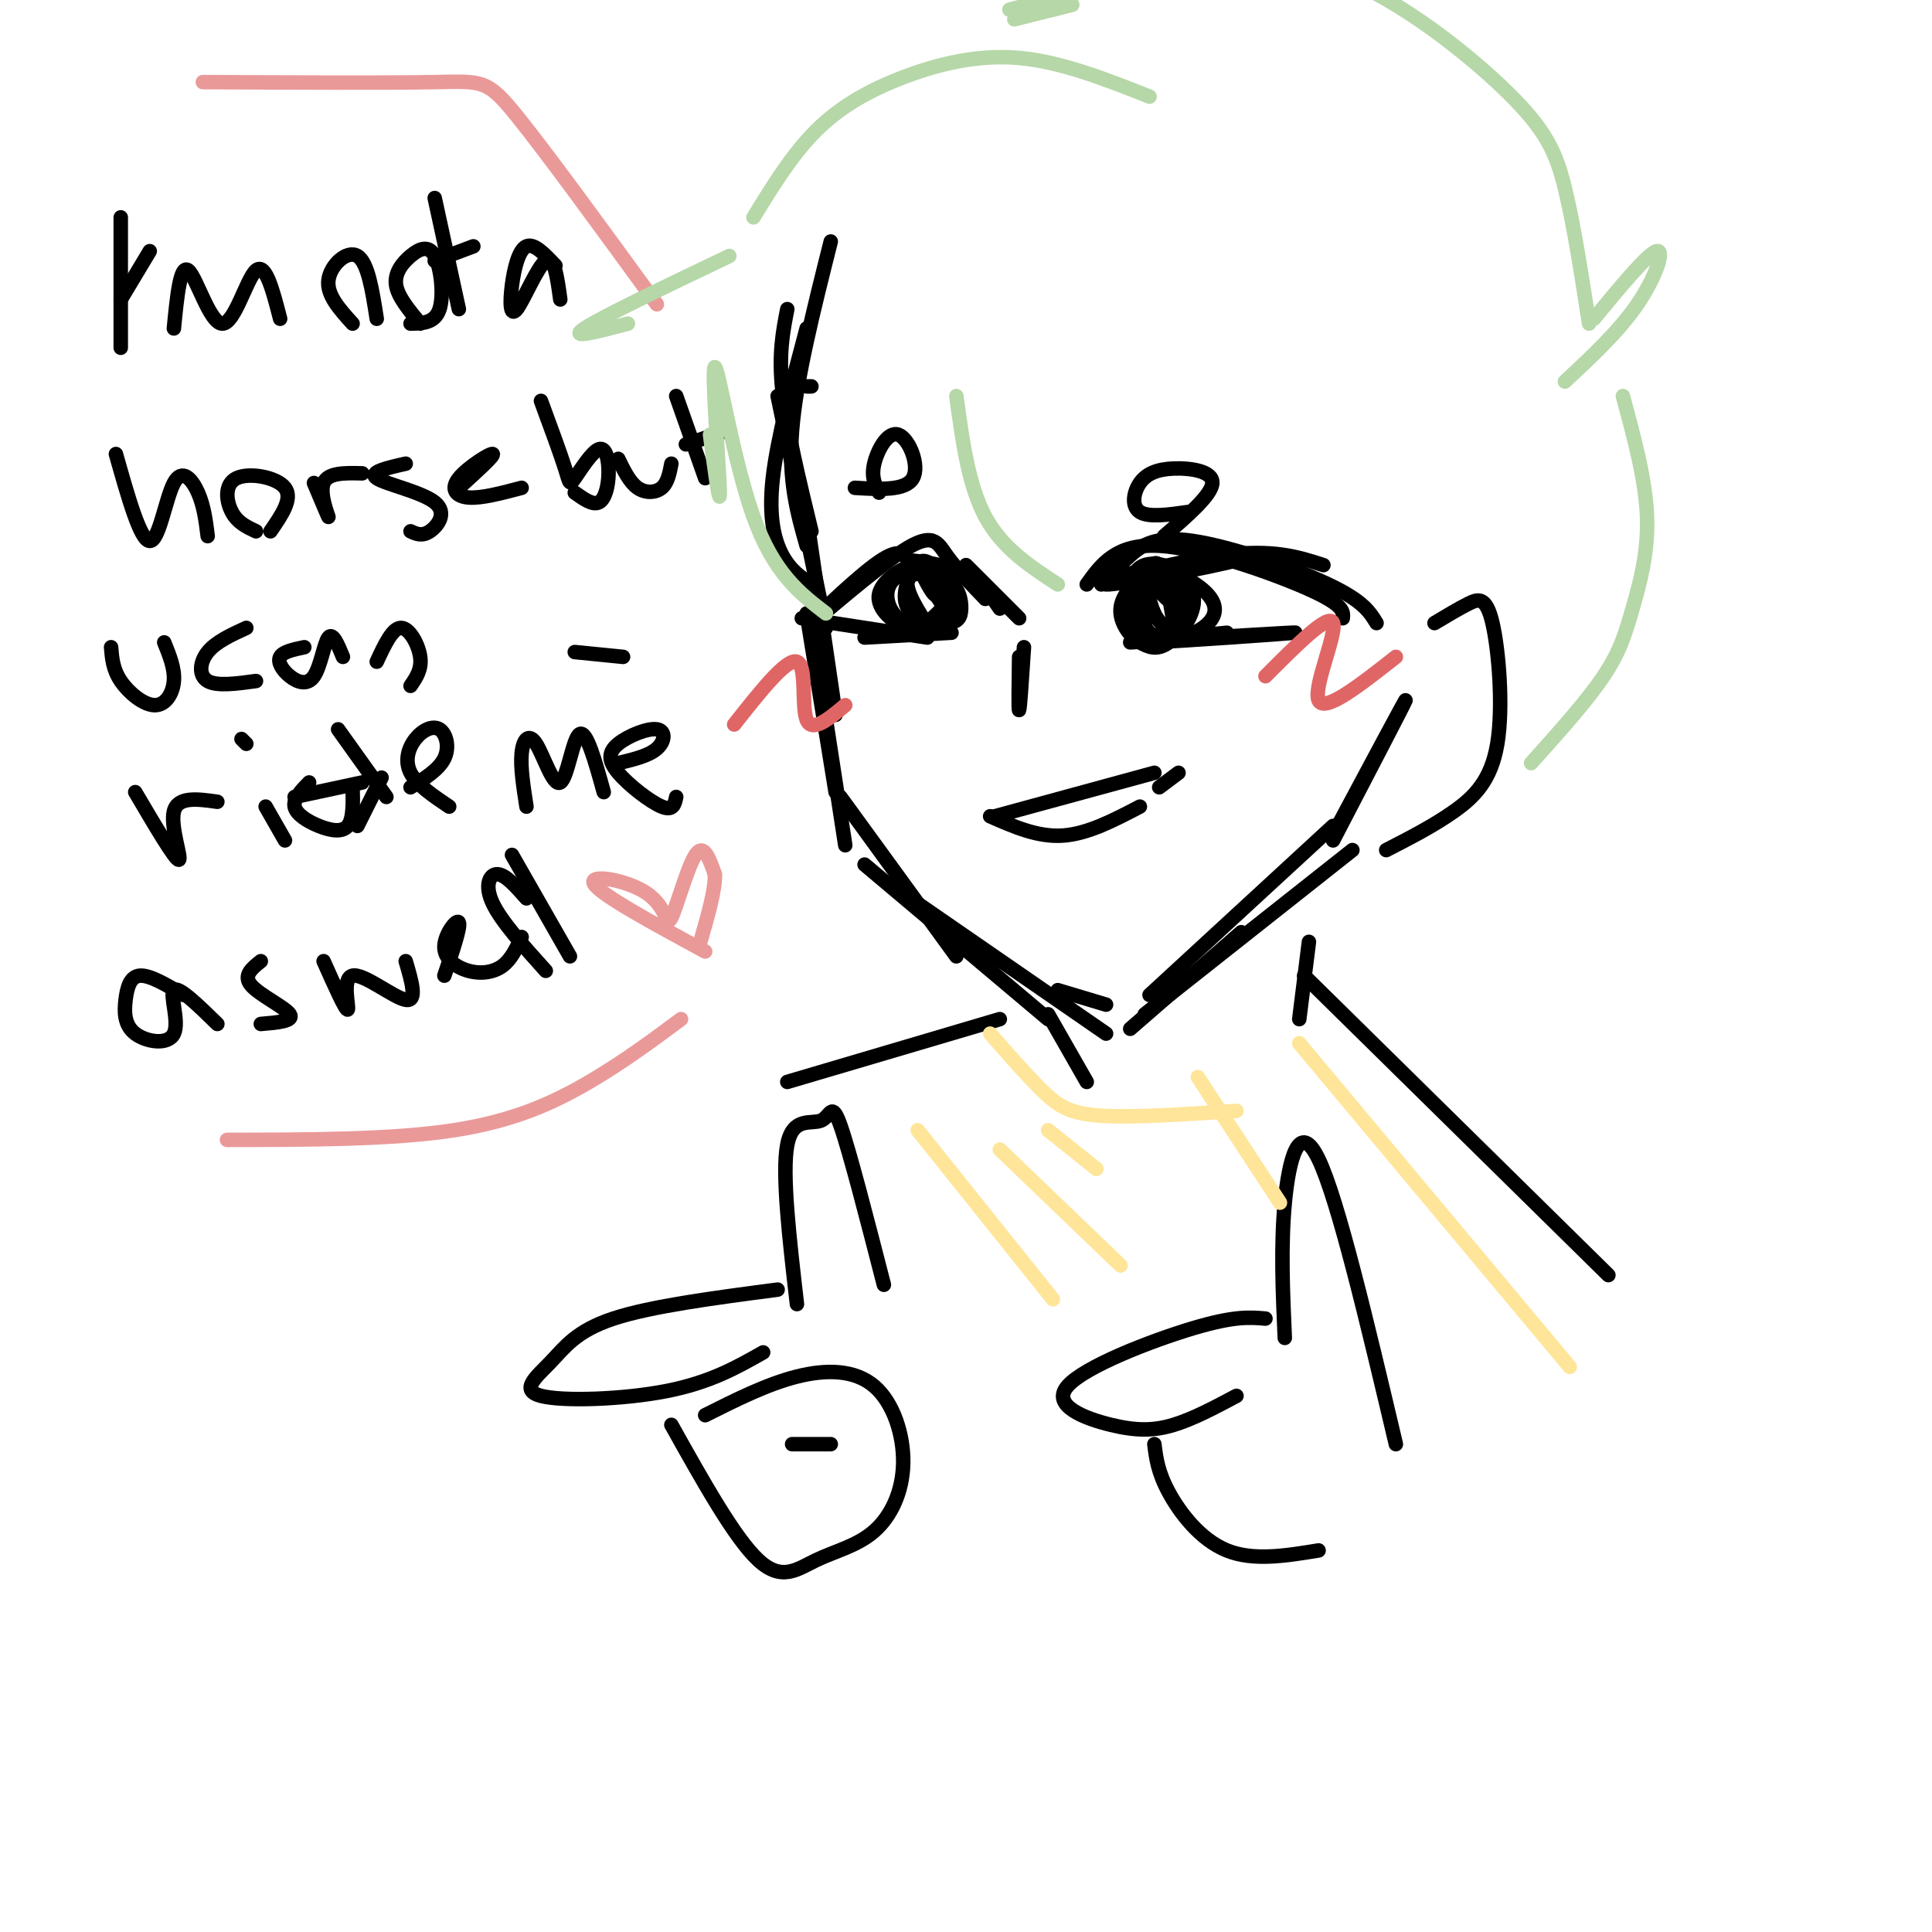 <svg viewBox='0 0 400 400' version='1.1' xmlns='http://www.w3.org/2000/svg' xmlns:xlink='http://www.w3.org/1999/xlink'><g fill='none' stroke='rgb(0,0,0)' stroke-width='3' stroke-linecap='round' stroke-linejoin='round'><path d='M168,80c0.000,0.000 -1.000,0.000 -1,0'/><path d='M172,50c-3.583,14.250 -7.167,28.500 -8,39c-0.833,10.500 1.083,17.250 3,24'/><path d='M168,121c-2.156,-1.444 -4.311,-2.889 -6,-6c-1.689,-3.111 -2.911,-7.889 -2,-16c0.911,-8.111 3.956,-19.556 7,-31'/><path d='M163,64c-0.917,4.667 -1.833,9.333 -1,17c0.833,7.667 3.417,18.333 6,29'/><path d='M161,82c0.000,0.000 10.000,48.000 10,48'/><path d='M167,107c0.000,0.000 6.000,41.000 6,41'/><path d='M167,127c0.000,0.000 6.000,37.000 6,37'/><path d='M171,149c0.000,0.000 4.000,26.000 4,26'/><path d='M174,165c0.000,0.000 24.000,33.000 24,33'/><path d='M179,179c0.000,0.000 38.000,32.000 38,32'/><path d='M187,185c0.000,0.000 42.000,29.000 42,29'/><path d='M219,205c0.000,0.000 10.000,3.000 10,3'/><path d='M234,213c0.000,0.000 23.000,-20.000 23,-20'/><path d='M237,210c0.000,0.000 43.000,-34.000 43,-34'/><path d='M238,206c0.000,0.000 38.000,-35.000 38,-35'/><path d='M277,171c7.083,-13.250 14.167,-26.500 14,-26c-0.167,0.500 -7.583,14.750 -15,29'/><path d='M129,136c0.000,0.000 -10.000,-1.000 -10,-1'/><path d='M25,45c0.000,0.000 0.000,27.000 0,27'/><path d='M25,62c0.000,0.000 6.000,-10.000 6,-10'/><path d='M36,68c0.655,-6.702 1.310,-13.405 3,-12c1.690,1.405 4.417,10.917 7,11c2.583,0.083 5.024,-9.262 7,-11c1.976,-1.738 3.488,4.131 5,10'/><path d='M73,67c-2.689,-2.956 -5.378,-5.911 -5,-9c0.378,-3.089 3.822,-6.311 6,-5c2.178,1.311 3.089,7.156 4,13'/><path d='M87,67c-2.319,-2.785 -4.638,-5.569 -5,-8c-0.362,-2.431 1.233,-4.507 3,-6c1.767,-1.493 3.707,-2.402 5,0c1.293,2.402 1.941,8.115 1,11c-0.941,2.885 -3.470,2.943 -6,3'/><path d='M90,41c0.000,0.000 5.000,23.000 5,23'/><path d='M90,54c0.000,0.000 8.000,-3.000 8,-3'/><path d='M115,55c-2.209,-2.352 -4.418,-4.705 -6,-4c-1.582,0.705 -2.537,4.467 -3,8c-0.463,3.533 -0.432,6.836 1,5c1.432,-1.836 4.266,-8.810 6,-10c1.734,-1.190 2.367,3.405 3,8'/><path d='M24,94c2.530,8.970 5.060,17.940 7,18c1.940,0.060 3.292,-8.792 5,-12c1.708,-3.208 3.774,-0.774 5,2c1.226,2.774 1.613,5.887 2,9'/><path d='M53,110c-1.911,-0.893 -3.821,-1.786 -5,-4c-1.179,-2.214 -1.625,-5.750 1,-7c2.625,-1.250 8.321,-0.214 10,2c1.679,2.214 -0.661,5.607 -3,9'/><path d='M65,100c1.556,3.689 3.111,7.378 3,7c-0.111,-0.378 -1.889,-4.822 -1,-7c0.889,-2.178 4.444,-2.089 8,-2'/><path d='M84,96c-3.899,0.881 -7.798,1.762 -6,3c1.798,1.238 9.292,2.833 12,5c2.708,2.167 0.631,4.905 -1,6c-1.631,1.095 -2.815,0.548 -4,0'/><path d='M95,101c3.744,-3.393 7.488,-6.786 7,-7c-0.488,-0.214 -5.208,2.750 -7,5c-1.792,2.250 -0.655,3.786 2,4c2.655,0.214 6.827,-0.893 11,-2'/><path d='M112,83c2.020,5.482 4.040,10.963 5,14c0.960,3.037 0.859,3.629 2,2c1.141,-1.629 3.522,-5.478 5,-6c1.478,-0.522 2.052,2.282 2,5c-0.052,2.718 -0.729,5.348 -2,6c-1.271,0.652 -3.135,-0.674 -5,-2'/><path d='M128,95c1.178,2.422 2.356,4.844 4,6c1.644,1.156 3.756,1.044 5,0c1.244,-1.044 1.622,-3.022 2,-5'/><path d='M140,82c0.000,0.000 6.000,17.000 6,17'/><path d='M142,92c0.000,0.000 9.000,-3.000 9,-3'/><path d='M23,134c0.185,2.292 0.369,4.583 2,7c1.631,2.417 4.708,4.958 7,5c2.292,0.042 3.798,-2.417 4,-5c0.202,-2.583 -0.899,-5.292 -2,-8'/><path d='M51,130c-3.156,1.444 -6.311,2.889 -8,5c-1.689,2.111 -1.911,4.889 0,6c1.911,1.111 5.956,0.556 10,0'/><path d='M63,134c-2.207,0.463 -4.415,0.925 -5,2c-0.585,1.075 0.451,2.762 2,4c1.549,1.238 3.609,2.026 5,0c1.391,-2.026 2.112,-6.864 3,-8c0.888,-1.136 1.944,1.432 3,4'/><path d='M78,137c1.622,-3.489 3.244,-6.978 5,-7c1.756,-0.022 3.644,3.422 4,6c0.356,2.578 -0.822,4.289 -2,6'/><path d='M28,164c4.111,6.978 8.222,13.956 9,14c0.778,0.044 -1.778,-6.844 -1,-10c0.778,-3.156 4.889,-2.578 9,-2'/><path d='M55,167c0.000,0.000 4.000,7.000 4,7'/><path d='M50,153c0.000,0.000 1.000,1.000 1,1'/><path d='M64,162c-1.661,1.708 -3.321,3.417 -3,5c0.321,1.583 2.625,3.042 5,4c2.375,0.958 4.821,1.417 6,0c1.179,-1.417 1.089,-4.708 1,-8'/><path d='M70,151c0.000,0.000 10.000,14.000 10,14'/><path d='M85,163c2.941,-1.841 5.882,-3.681 7,-6c1.118,-2.319 0.413,-5.116 -1,-6c-1.413,-0.884 -3.534,0.147 -5,2c-1.466,1.853 -2.276,4.530 -1,7c1.276,2.470 4.638,4.735 8,7'/><path d='M109,167c-0.635,-4.081 -1.270,-8.163 -1,-11c0.270,-2.837 1.443,-4.431 3,-2c1.557,2.431 3.496,8.885 5,8c1.504,-0.885 2.573,-9.110 4,-10c1.427,-0.890 3.214,5.555 5,12'/><path d='M128,158c3.156,-0.757 6.313,-1.514 8,-3c1.687,-1.486 1.905,-3.702 0,-4c-1.905,-0.298 -5.933,1.322 -8,3c-2.067,1.678 -2.172,3.413 0,6c2.172,2.587 6.621,6.025 9,7c2.379,0.975 2.690,-0.512 3,-2'/><path d='M38,206c-3.472,-2.067 -6.944,-4.133 -9,-4c-2.056,0.133 -2.694,2.467 -3,5c-0.306,2.533 -0.278,5.267 2,7c2.278,1.733 6.806,2.467 8,0c1.194,-2.467 -0.944,-8.133 0,-9c0.944,-0.867 4.972,3.067 9,7'/><path d='M54,199c-1.867,1.489 -3.733,2.978 -2,5c1.733,2.022 7.067,4.578 8,6c0.933,1.422 -2.533,1.711 -6,2'/><path d='M67,199c2.327,5.214 4.655,10.429 5,10c0.345,-0.429 -1.292,-6.500 1,-7c2.292,-0.500 8.512,4.571 11,5c2.488,0.429 1.244,-3.786 0,-8'/><path d='M92,202c1.710,-5.065 3.419,-10.131 3,-11c-0.419,-0.869 -2.968,2.458 -3,5c-0.032,2.542 2.453,4.300 5,5c2.547,0.700 5.156,0.343 7,-1c1.844,-1.343 2.922,-3.671 4,-6'/><path d='M109,186c-2.178,-2.467 -4.356,-4.933 -6,-5c-1.644,-0.067 -2.756,2.267 -1,6c1.756,3.733 6.378,8.867 11,14'/><path d='M106,177c0.000,0.000 12.000,21.000 12,21'/></g>
<g fill='none' stroke='rgb(234,153,153)' stroke-width='3' stroke-linecap='round' stroke-linejoin='round'><path d='M146,197c-10.848,-5.882 -21.697,-11.764 -23,-14c-1.303,-2.236 6.939,-0.826 11,2c4.061,2.826 3.939,7.069 5,5c1.061,-2.069 3.303,-10.448 5,-13c1.697,-2.552 2.848,0.724 4,4'/><path d='M148,181c0.167,3.000 -1.417,8.500 -3,14'/><path d='M141,211c-5.956,4.422 -11.911,8.844 -19,13c-7.089,4.156 -15.311,8.044 -28,10c-12.689,1.956 -29.844,1.978 -47,2'/><path d='M136,63c-11.422,-15.689 -22.844,-31.378 -29,-39c-6.156,-7.622 -7.044,-7.178 -17,-7c-9.956,0.178 -28.978,0.089 -48,0'/></g>
<g fill='none' stroke='rgb(0,0,0)' stroke-width='3' stroke-linecap='round' stroke-linejoin='round'><path d='M228,121c1.839,-1.976 3.679,-3.952 6,-6c2.321,-2.048 5.125,-4.167 13,-3c7.875,1.167 20.821,5.619 28,9c7.179,3.381 8.589,5.690 10,8'/><path d='M278,128c0.156,-1.356 0.311,-2.711 -7,-6c-7.311,-3.289 -22.089,-8.511 -31,-9c-8.911,-0.489 -11.956,3.756 -15,8'/><path d='M232,119c13.786,-2.024 27.571,-4.048 24,-3c-3.571,1.048 -24.500,5.167 -27,5c-2.500,-0.167 13.429,-4.619 24,-6c10.571,-1.381 15.786,0.310 21,2'/><path d='M234,133c18.044,-1.111 36.089,-2.222 34,-2c-2.089,0.222 -24.311,1.778 -30,2c-5.689,0.222 5.156,-0.889 16,-2'/><path d='M237,130c0.189,-4.925 0.377,-9.850 3,-11c2.623,-1.150 7.679,1.474 10,4c2.321,2.526 1.907,4.955 -1,7c-2.907,2.045 -8.307,3.705 -11,1c-2.693,-2.705 -2.681,-9.777 0,-12c2.681,-2.223 8.029,0.401 9,4c0.971,3.599 -2.437,8.171 -5,10c-2.563,1.829 -4.282,0.914 -6,0'/><path d='M236,133c-2.071,-1.186 -4.249,-4.149 -4,-7c0.249,-2.851 2.926,-5.588 5,-7c2.074,-1.412 3.545,-1.500 5,0c1.455,1.500 2.893,4.587 3,7c0.107,2.413 -1.118,4.153 -3,5c-1.882,0.847 -4.423,0.800 -6,-1c-1.577,-1.800 -2.192,-5.354 -2,-8c0.192,-2.646 1.192,-4.385 3,-5c1.808,-0.615 4.426,-0.106 6,1c1.574,1.106 2.104,2.807 2,5c-0.104,2.193 -0.842,4.876 -2,6c-1.158,1.124 -2.735,0.687 -4,-2c-1.265,-2.687 -2.219,-7.625 -1,-8c1.219,-0.375 4.609,3.812 8,8'/><path d='M246,127c-0.369,0.262 -5.292,-3.083 -7,-6c-1.708,-2.917 -0.202,-5.405 1,-4c1.202,1.405 2.101,6.702 3,12'/><path d='M200,117c0.000,0.000 11.000,11.000 11,11'/><path d='M212,134c-0.417,6.333 -0.833,12.667 -1,13c-0.167,0.333 -0.083,-5.333 0,-11'/><path d='M204,124c-3.030,-3.142 -6.061,-6.284 -8,-9c-1.939,-2.716 -2.788,-5.006 -9,-1c-6.212,4.006 -17.788,14.309 -19,15c-1.212,0.691 7.939,-8.231 13,-12c5.061,-3.769 6.030,-2.384 7,-1'/><path d='M188,116c3.444,0.200 8.556,1.200 12,3c3.444,1.800 5.222,4.400 7,7'/><path d='M166,128c0.000,0.000 26.000,4.000 26,4'/><path d='M179,132c0.000,0.000 18.000,-1.000 18,-1'/><path d='M193,131c-2.921,-4.494 -5.843,-8.987 -5,-11c0.843,-2.013 5.450,-1.544 8,0c2.550,1.544 3.043,4.163 3,6c-0.043,1.837 -0.623,2.893 -3,3c-2.377,0.107 -6.551,-0.734 -8,-3c-1.449,-2.266 -0.172,-5.958 1,-8c1.172,-2.042 2.239,-2.434 4,-1c1.761,1.434 4.218,4.696 4,7c-0.218,2.304 -3.109,3.652 -6,5'/><path d='M191,129c-2.152,0.690 -4.533,-0.084 -6,-2c-1.467,-1.916 -2.022,-4.974 0,-7c2.022,-2.026 6.620,-3.020 9,-2c2.380,1.020 2.542,4.055 2,6c-0.542,1.945 -1.789,2.799 -3,4c-1.211,1.201 -2.385,2.750 -5,2c-2.615,-0.750 -6.670,-3.799 -6,-7c0.670,-3.201 6.065,-6.554 9,-6c2.935,0.554 3.410,5.015 3,6c-0.410,0.985 -1.705,-1.508 -3,-4'/><path d='M191,119c0.500,0.833 3.250,4.917 6,9'/><path d='M205,169c4.917,2.167 9.833,4.333 15,4c5.167,-0.333 10.583,-3.167 16,-6'/><path d='M206,169c0.000,0.000 33.000,-9.000 33,-9'/><path d='M240,163c0.000,0.000 4.000,-3.000 4,-3'/><path d='M182,102c-0.827,-1.601 -1.655,-3.202 -1,-6c0.655,-2.798 2.792,-6.792 5,-6c2.208,0.792 4.488,6.369 3,9c-1.488,2.631 -6.744,2.315 -12,2'/><path d='M246,106c-4.094,0.582 -8.188,1.164 -10,0c-1.812,-1.164 -1.341,-4.075 0,-6c1.341,-1.925 3.553,-2.864 7,-3c3.447,-0.136 8.128,0.533 8,3c-0.128,2.467 -5.064,6.734 -10,11'/></g>
<g fill='none' stroke='rgb(182,215,168)' stroke-width='3' stroke-linecap='round' stroke-linejoin='round'><path d='M219,121c-5.750,-3.750 -11.500,-7.500 -15,-14c-3.500,-6.500 -4.750,-15.750 -6,-25'/><path d='M171,127c-5.393,-4.137 -10.786,-8.274 -15,-20c-4.214,-11.726 -7.250,-31.042 -8,-31c-0.750,0.042 0.786,19.440 1,25c0.214,5.560 -0.893,-2.720 -2,-11'/><path d='M130,67c-6.250,1.667 -12.500,3.333 -9,1c3.500,-2.333 16.750,-8.667 30,-15'/><path d='M156,45c4.012,-6.530 8.024,-13.060 13,-18c4.976,-4.940 10.917,-8.292 18,-11c7.083,-2.708 15.310,-4.774 24,-4c8.690,0.774 17.845,4.387 27,8'/><path d='M210,4c0.000,0.000 12.000,-3.000 12,-3'/><path d='M209,2c10.957,-2.882 21.914,-5.764 33,-8c11.086,-2.236 22.301,-3.826 35,1c12.699,4.826 26.880,16.069 35,24c8.120,7.931 10.177,12.552 12,20c1.823,7.448 3.411,17.724 5,28'/><path d='M330,66c5.600,-6.778 11.200,-13.556 13,-14c1.800,-0.444 -0.200,5.444 -4,11c-3.800,5.556 -9.400,10.778 -15,16'/><path d='M336,82c2.363,8.726 4.726,17.452 5,25c0.274,7.548 -1.542,13.917 -3,19c-1.458,5.083 -2.560,8.881 -6,14c-3.440,5.119 -9.220,11.560 -15,18'/></g>
<g fill='none' stroke='rgb(0,0,0)' stroke-width='3' stroke-linecap='round' stroke-linejoin='round'><path d='M297,129c2.472,-1.485 4.944,-2.970 7,-4c2.056,-1.030 3.695,-1.606 5,4c1.305,5.606 2.274,17.394 1,25c-1.274,7.606 -4.793,11.030 -9,14c-4.207,2.970 -9.104,5.485 -14,8'/><path d='M217,210c0.000,0.000 8.000,14.000 8,14'/><path d='M207,211c0.000,0.000 -44.000,13.000 -44,13'/><path d='M271,195c0.000,0.000 -2.000,16.000 -2,16'/><path d='M270,202c0.000,0.000 63.000,62.000 63,62'/><path d='M289,299c-5.978,-25.289 -11.956,-50.578 -16,-59c-4.044,-8.422 -6.156,0.022 -7,9c-0.844,8.978 -0.422,18.489 0,28'/><path d='M262,273c-3.206,-0.281 -6.411,-0.561 -15,2c-8.589,2.561 -22.560,7.965 -26,12c-3.440,4.035 3.651,6.702 9,8c5.349,1.298 8.957,1.228 13,0c4.043,-1.228 8.522,-3.614 13,-6'/><path d='M239,299c0.356,2.889 0.711,5.778 3,10c2.289,4.222 6.511,9.778 12,12c5.489,2.222 12.244,1.111 19,0'/><path d='M183,266c-3.571,-13.881 -7.143,-27.762 -9,-33c-1.857,-5.238 -2.000,-1.833 -4,-1c-2.000,0.833 -5.857,-0.905 -7,5c-1.143,5.905 0.429,19.452 2,33'/><path d='M161,267c-13.134,1.724 -26.268,3.448 -34,6c-7.732,2.552 -10.062,5.931 -13,9c-2.938,3.069 -6.483,5.826 -2,7c4.483,1.174 16.995,0.764 26,-1c9.005,-1.764 14.502,-4.882 20,-8'/><path d='M139,295c6.558,11.733 13.116,23.466 18,28c4.884,4.534 8.094,1.868 12,0c3.906,-1.868 8.508,-2.937 12,-6c3.492,-3.063 5.874,-8.120 6,-14c0.126,-5.880 -2.005,-12.583 -6,-16c-3.995,-3.417 -9.856,-3.548 -16,-2c-6.144,1.548 -12.572,4.774 -19,8'/><path d='M164,299c0.000,0.000 8.000,0.000 8,0'/></g>
<g fill='none' stroke='rgb(255,229,153)' stroke-width='3' stroke-linecap='round' stroke-linejoin='round'><path d='M190,234c0.000,0.000 28.000,35.000 28,35'/><path d='M207,238c0.000,0.000 25.000,24.000 25,24'/><path d='M217,234c0.000,0.000 10.000,8.000 10,8'/></g>
<g fill='none' stroke='rgb(224,102,102)' stroke-width='3' stroke-linecap='round' stroke-linejoin='round'><path d='M152,150c5.444,-6.889 10.889,-13.778 13,-13c2.111,0.778 0.889,9.222 2,12c1.111,2.778 4.556,-0.111 8,-3'/><path d='M262,140c6.600,-6.622 13.200,-13.244 14,-11c0.800,2.244 -4.200,13.356 -3,16c1.200,2.644 8.600,-3.178 16,-9'/></g>
<g fill='none' stroke='rgb(255,229,153)' stroke-width='3' stroke-linecap='round' stroke-linejoin='round'><path d='M269,216c0.000,0.000 56.000,67.000 56,67'/><path d='M248,223c0.000,0.000 17.000,26.000 17,26'/><path d='M256,230c-10.733,0.711 -21.467,1.422 -28,1c-6.533,-0.422 -8.867,-1.978 -12,-5c-3.133,-3.022 -7.067,-7.511 -11,-12'/></g>
<g fill='none' stroke='rgb(0,0,0)' stroke-width='3' stroke-linecap='round' stroke-linejoin='round'><path d='M61,165c0.000,0.000 14.000,-3.000 14,-3'/><path d='M79,161c0.000,0.000 -5.000,10.000 -5,10'/></g>
</svg>